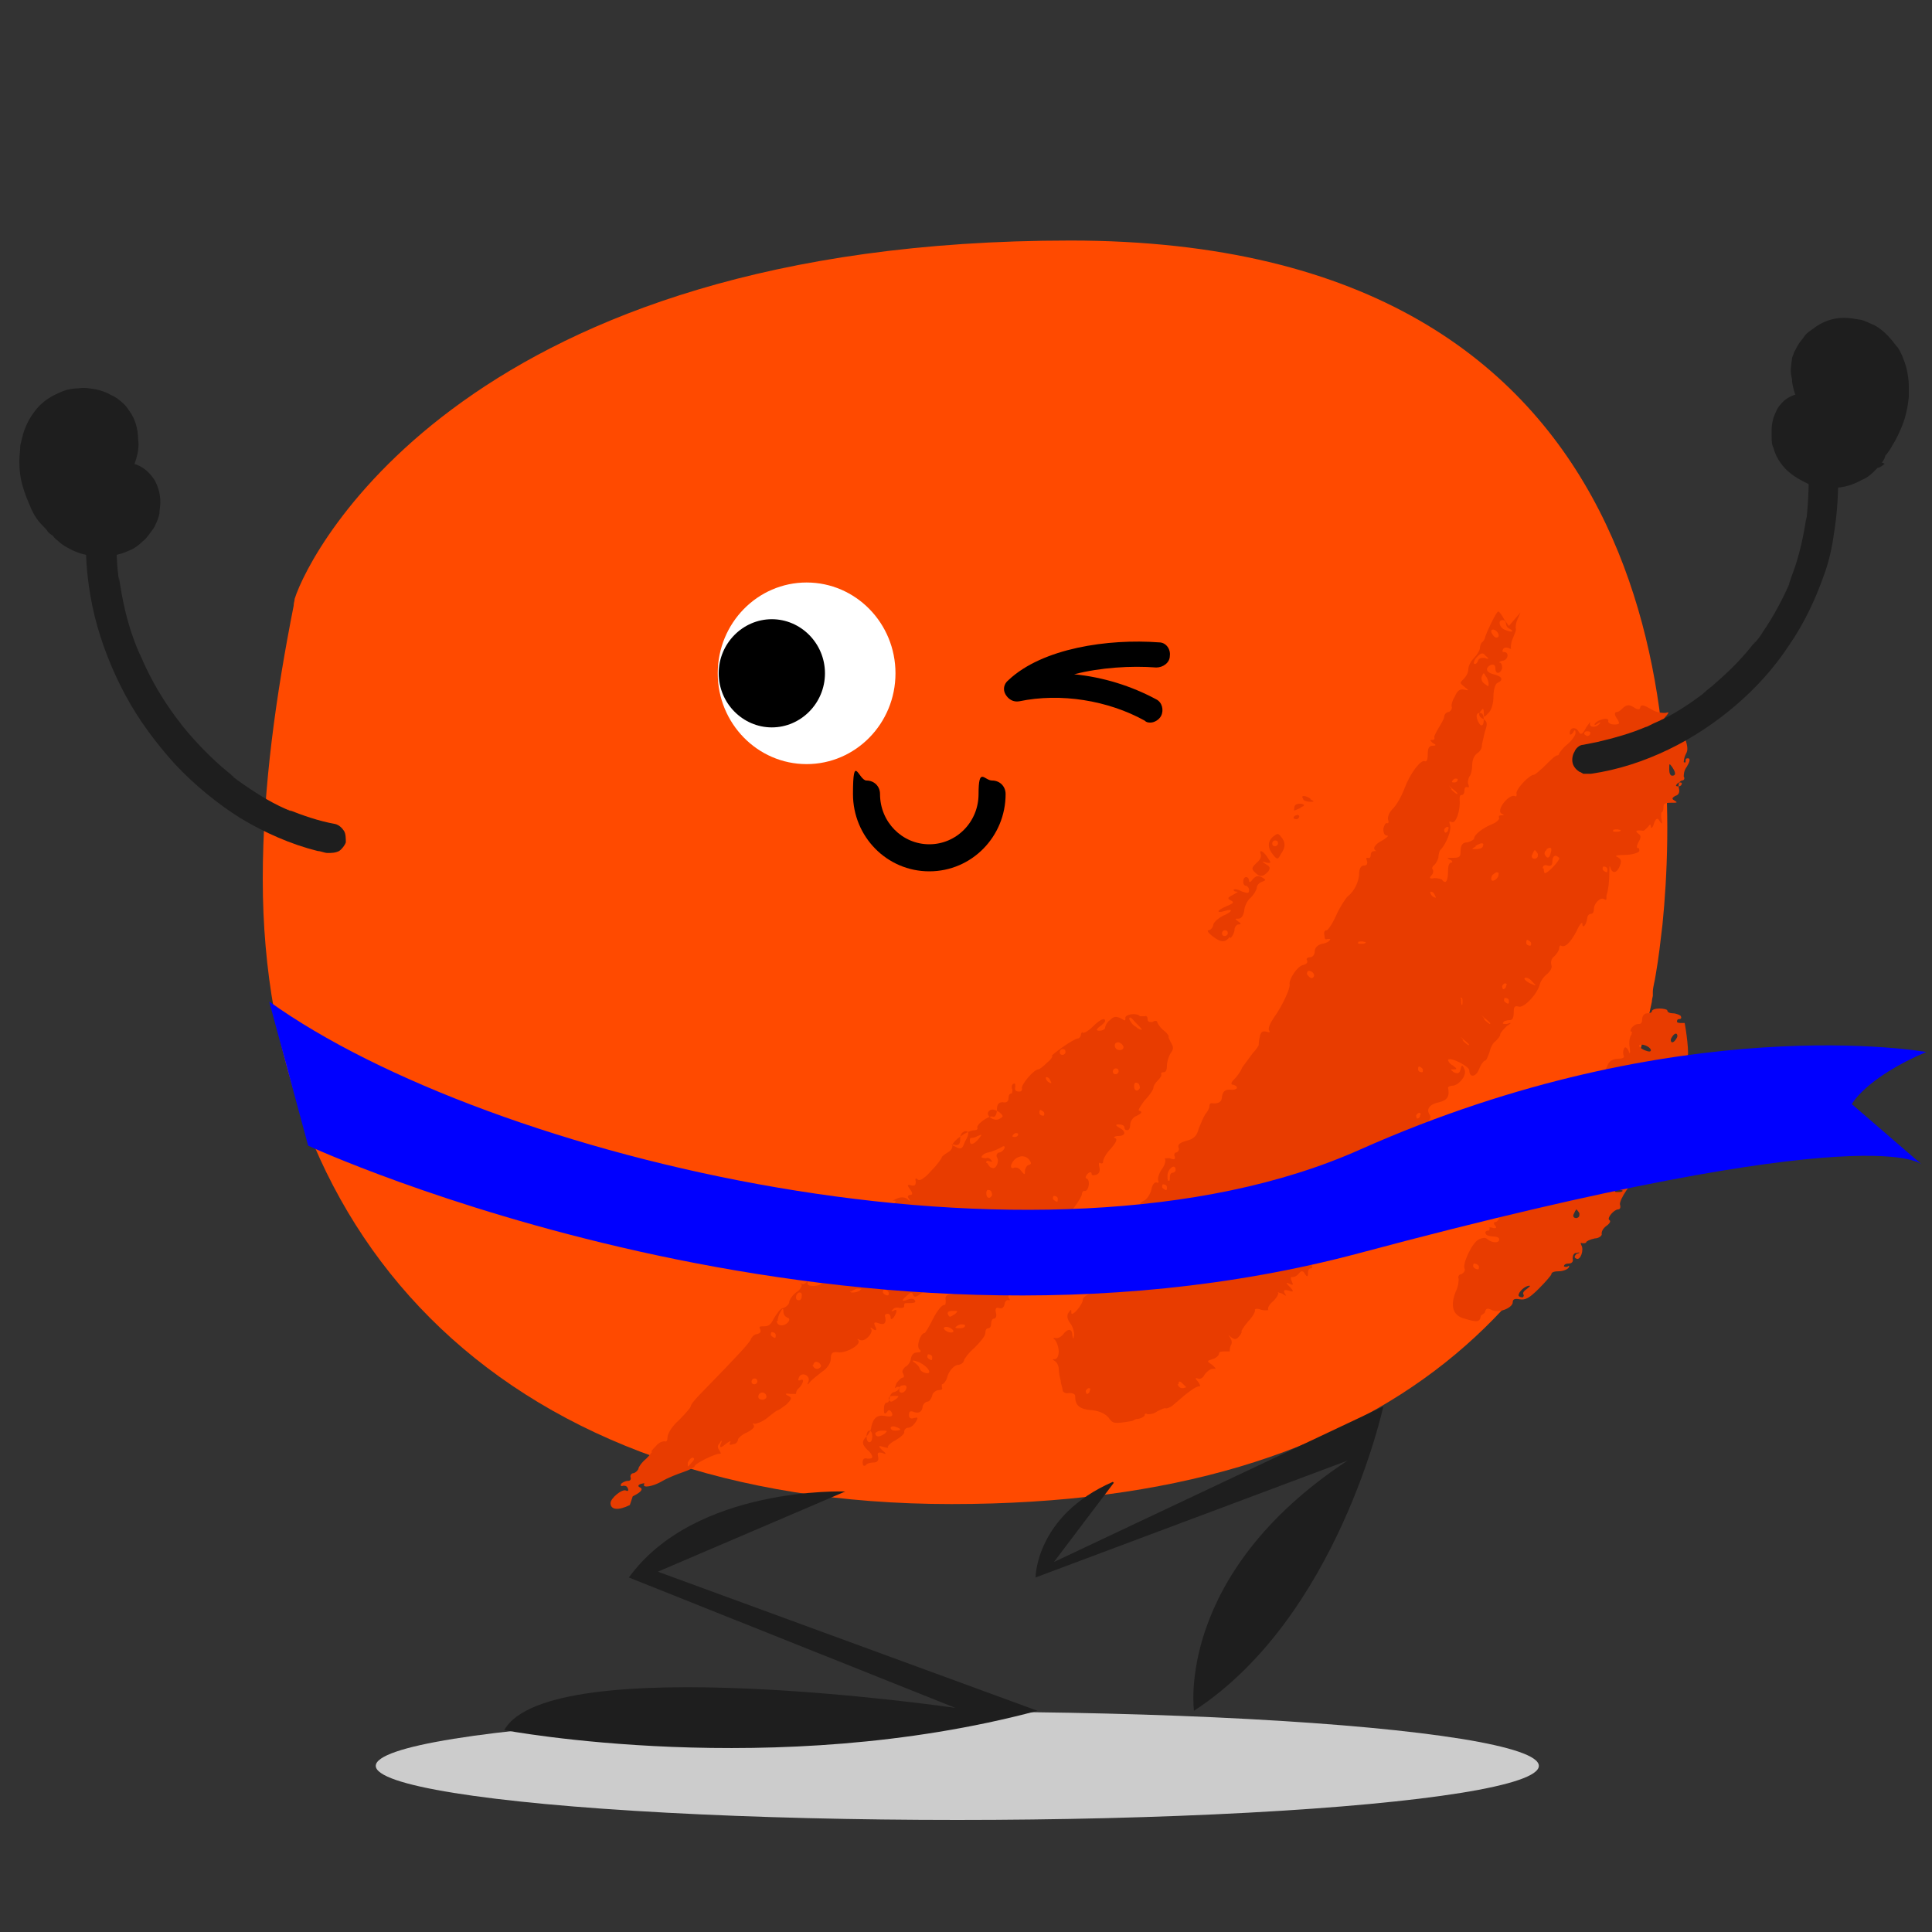 <?xml version="1.0" encoding="UTF-8"?>
<svg xmlns="http://www.w3.org/2000/svg" version="1.1" viewBox="0 0 200 200">
  <rect x="0" y="0" width="200" height="200" fill="#333333" stroke="none"/>
  <defs>
    <style>
      .cls-1 {
        fill: #fff;
      }

      .cls-2 {
        fill: #1e1e1e;
      }

      .cls-3 {
        fill: blue;
      }

      .cls-4 {
        fill: #ff4a00;
      }

      .cls-5 {
        fill: #e83c00;
      }

      .cls-6 {
        fill: #ccc;
      }
    </style>
  </defs>
  <!-- Generator: Adobe Illustrator 28.7.1, SVG Export Plug-In . SVG Version: 1.2.0 Build 142)  -->
  <g>
    <g id="Capa_1">
      <g>
        <g>
          <ellipse class="cls-6" cx="99.1" cy="182.8" rx="60.2" ry="5.6"/>
          <path class="cls-4" d="M171.1,103.1c0-.1,0-.3,0-.4,0-.5.2-1.1.3-1.8.3-1.7.5-3.5.7-5.2,2-20,.9-70.8-61.3-70.8S32.1,56.9,30.5,62c0,.2-.1.4-.1.7-1.8,9.1-3.2,18.8-3.2,28.3,0,37.8,25.4,64.7,71.3,64.7s66.2-21.7,72.5-52h0s0-.2.1-.6Z"/>
          <g>
            <path class="cls-5" d="M117.6,146.9c.5,0,.9-.3.9-.4,0-.2.1-.2.3-.1.2,0,.6,0,1-.3.4-.2.8-.4.9-.3.1,0,.5-.1.8-.4,1.6-1.4,2.3-1.9,2.7-1.9.1,0,0-.2-.2-.5-.3-.3-.3-.4,0-.3.2.1.5,0,.7-.4.2-.3.6-.6.8-.6.5,0,.4,0,0-.4-.6-.4-.6-.4,0-.6.4-.1.7-.4.7-.6,0-.2.3-.2.6-.2.4,0,.6,0,.5,0,0-.1,0-.4.1-.6.2-.3.1-.6-.1-.9q-.3-.4.1,0c.4.3.6.3.9-.1.2-.2.3-.5.2-.5,0,0,.2-.4.7-1,.5-.5.8-1.1.7-1.2,0-.1.2-.2.7,0,.5.1.8,0,.7,0-.1-.1,0-.5.5-.9.4-.4.6-.8.5-.9-.1-.1,0,0,.4.1.5.3.5.3.3,0-.2-.4,0-.4.4-.3.5.2.6.1.1-.4-.4-.4-.4-.5,0-.3.4.2.4.1.2-.3-.1-.3-.1-.4,0-.4.2,0,.4,0,.7-.3.3-.4.5-.4.7,0,.2.3.3.3.3-.1,0-.3.1-.5.3-.5.2,0,.2-.2,0-.5-.2-.4-.1-.4.2-.2.3.2.4,0,.2-.4-.1-.4,0-.6.1-.5.2.1.3,0,.1-.3-.1-.3,0-.5,0-.5.2,0,.3-.1.3-.3,0-.1.3-.6.6-1,1.4-1.5,1.5-1.8,1.5-2.2,0-.2.2-.4.4-.4.2,0,.7,0,1,0q.6,0,0-.5c-.3-.2-.5-.4-.2-.3.3,0,.5-.2.6-.7l.2-.8.3.7c.2.6.4.6.6.3.2-.2.2-.5,0-.5-.1,0,.3-.6.9-1.2.9-.8,1.1-1.3,1-1.8-.1-.5,0-.6.3-.5.8.3,1.1-.1.7-.8-.2-.4-.3-.6-.1-.4.3.2.8-.3,1.3-1.3q.4-.7.3,0c0,.5,0,.7.4.6.3,0,.5-.2.5-.5,0-.2.2-.6.6-.9.5-.4.7-.7.5-1-.4-.6,0-1.1,1-1.3.8-.2,1.1-.6.9-1.5,0-.1.2-.2.4-.2.7,0,1.6-1.1,1.3-1.7-.2-.5-.3-.5-.4,0-.1.4-.3.5-.7.3-.4-.3-.4-.3,0-.3.4,0,.3-.1-.1-.4-.4-.2-.5-.5-.5-.6.3-.3,2.2.7,2.2,1.1,0,.8.7.7,1-.1.2-.5.5-.9.6-.9.2,0,.3-.4.5-.9.1-.5.4-1,.6-1.1.2-.2.5-.5.5-.7,0-.2.4-.6.7-.9.5-.3.5-.4,0-.2-.3,0-.5,0-.4-.1,0-.2.4-.3.7-.3.3,0,.4-.3.4-.8,0-.6.1-.7.5-.6.5.2,1.9-1.2,2.2-2.3.1-.4.5-.9.8-1.1.3-.3.5-.6.4-.9-.1-.3,0-.7.3-.9.2-.2.5-.6.5-.8,0-.2.1-.4.2-.3.4.2.9-.2,1.6-1.5.3-.7.6-1,.6-.8,0,.6.4.2.5-.5,0-.3.2-.5.4-.5.2,0,.3-.2.3-.5,0-.6.7-1.3,1.1-1,.1.1.2,0,.2,0,0-.1,0-.4,0-.4.2-.6.3-1.5.3-2.4,0-.6,0-.8.1-.5.2.7.7.6,1-.2.2-.5.1-.7-.3-.9-.3-.1,0-.2.8-.2.7,0,1.4-.2,1.5-.4,0-.2,0-.3-.1-.3-.2,0-.2-.2,0-.6.3-.5.3-.7,0-.9-.4-.3-.2-.4.5-.3.1,0,.3-.2.5-.4.2-.3.3-.3.3,0,0,.2.2.1.3-.3.2-.6.4-.7.6-.3.3.4.3.3.2-.2-.1-.4,0-.7,0-.7.1,0,.2-.2.2-.5,0-.4.1-.5.8-.5.6,0,.7,0,.4-.2-.4-.2-.3-.3,0-.5.4-.1.5-.4.4-.8-.1-.4,0-.7.3-.8.3,0,.3-.3.2-.4,0-.2,0-.6.3-1,.3-.5.4-.8.2-.9-.2,0-.3,0-.3.2,0,.2,0,.3-.2.2,0,0,0-.4.2-.8.3-.5.2-.9-.2-2.1-.5-1.3-.7-1.5-1.4-1.5-.7,0-.8,0-.4-.4.3-.4.3-.4-.1-.3-.3,0-.9,0-1.5-.4-.7-.4-1-.5-1.1-.2,0,.3-.3.3-.7,0-.5-.3-.7-.2-1,0-.2.2-.5.5-.7.5-.3,0-.3.3,0,.7.3.5.3.6-.3.6-.4,0-.7-.2-.6-.4,0-.4-1.1-.1-1.4.3-.1.2,0,.2.3,0,.3-.2.3-.1.2,0-.4.5-1.1.4-1,0,0-.3,0-.1-.4.4-.4.8-.6.8-.8.4-.3-.5-.9-.4-.9.2,0,.2.1.2.3,0,.2-.4.3-.4.3,0,0,.2-.4.8-.9,1.2-.5.4-.8.9-.8.9,0,0,0,.2-.2.2-.2,0-.7.5-1.2,1-.5.5-1.1,1-1.2,1-.5,0-2,1.6-1.8,2,0,.2,0,.3-.2.2-.6-.2-1.9,1.4-1.4,1.8.4.2.3.2,0,.2-.2,0-.3.1-.2.3,0,.1-.2.4-.7.6-1,.4-1.9,1.1-1.9,1.5,0,.1-.3.3-.7.4-.5,0-.7.3-.7.9,0,.6-.1.7-.8.7-.6,0-.7,0-.3.2.3.1.3.3.1.3-.2,0-.3.4-.3.9,0,.9-.2,1.4-.6.9,0-.1-.5-.2-.8-.2-.5.1-.6,0-.3-.3.2-.2.2-.5.1-.6-.1-.1,0-.3.1-.4.2-.1.4-.5.5-.8,0-.3.1-.7.2-.8.6-.6,1.2-2.1,1-2.6-.1-.4-.1-.4.2-.3.4.2.9-1.2.8-2.3,0-.3,0-.5.2-.5.2,0,.3-.2.3-.5,0-.2.1-.4.3-.3.2,0,.2,0,.1-.3-.1-.2,0-.6.1-.8.2-.2.3-.8.3-1.2,0-.5.2-1,.5-1.2.3-.2.5-.5.5-.8,0-.2.2-.9.3-1.4.3-.9.3-1.1-.2-1.4-.4-.2-.5-.5-.2-.8.2-.3.3-.3.3.2,0,.5,0,.5.5,0,.3-.3.5-1,.5-1.7,0-.7.2-1.3.4-1.4.7-.3.5-.7-.4-.9-.8-.2-.9-.7-.2-1,.2,0,.4,0,.4.4,0,.6.5.6.7,0,0-.2,0-.5-.2-.6-.2,0-.1-.1.2-.2.6,0,.8-.9.2-.9-.2,0-.2-.1-.1-.3.1-.2.4-.2.6-.1.2.1.3.1.2,0,0-.1,0-.6.2-1,.2-.5.4-.9.3-1.1,0-.1,0-.5.2-.9l.3-.7-.6.7-.6.7-.5-.7c-.2-.4-.5-.8-.6-.8-.2,0-1.3,2.3-1.4,2.8,0,0-.1.3-.3.4-.1.1-.2.4-.2.6,0,.2-.3.7-.6,1-.3.3-.6.8-.6,1.2,0,.3-.2.7-.5,1-.4.4-.4.4.1.8.5.4.5.4,0,.3-.4-.1-.7,0-1,.7-.3.5-.4,1-.3,1.1,0,.1,0,.3-.3.5-.3,0-.5.3-.5.5,0,.2-.3.7-.6,1.2-.3.5-.5.9-.4,1,0,0,0,.2-.2.2-.3,0-.3,0,0,.3.4.2.4.3,0,.3-.4,0-.5.3-.5.9,0,.5-.1.8-.3.7-.4-.2-1.5,1.2-2.1,2.8-.3.8-.8,1.7-1.2,2.1-.4.4-.6.9-.5,1.2.1.2,0,.4-.1.3-.2,0-.3.2-.4.6,0,.4.1.7.4.7.2,0,0,.2-.5.5-.8.4-1.1.9-.6,1.1.2,0,0,0-.2,0-.2,0-.4.1-.4.4,0,.2-.1.4-.3.3-.2,0-.2,0-.1.3.1.3,0,.5-.3.5s-.5.3-.5.8c0,.8-.5,1.9-1.2,2.4-.2.2-.8,1.1-1.2,2-.4.9-.9,1.6-1,1.5-.1,0-.3.1-.2.5,0,.4.1.5.3.4.2,0,.3,0,.3,0,0,.2-.3.4-.8.5-.5.1-.8.4-.8.8,0,.3-.2.6-.5.6-.3,0-.4.2-.3.3.1.2,0,.4-.4.5-.6.1-1.5,1.5-1.4,2,.1.4-.8,2.3-1.6,3.4-.4.6-.7,1.2-.5,1.4.1.2,0,.2-.3.1-.4-.1-.6,0-.7.6-.1.4-.1.7-.1.8,0,0-.2.4-.6.8-.3.4-.8,1.1-1.1,1.5-.2.5-.6,1-.9,1.3-.3.3-.3.5,0,.5.6.2.4.6-.4.5-.5,0-.7.2-.8.7,0,.6-.4.8-1.1.7-.1,0-.2.1-.2.3,0,.2-.2.6-.4.8-.2.3-.5,1-.7,1.5-.2.8-.5,1.1-1.3,1.3-.7.2-.9.4-.8.7.1.2,0,.4-.2.5-.2,0-.3.2-.2.4.1.3,0,.4-.5.2-.4,0-.6,0-.5.1.1.1,0,.6-.3,1-.3.4-.5,1-.4,1.2.1.2,0,.3-.2.2-.2,0-.4.2-.5.7-.1.5-.5,1.1-.8,1.2-.4.2-.5.5-.4.8.1.3.1.4,0,.3-.3-.2-1.1.4-.9.8,0,.1,0,.2-.2.2-.2,0-.1.2.2.5q.6.4-.2.3c-.9,0-1.5.5-.8.8.2,0,.2.1-.2.2-.5,0-1.1,1.4-1.2,2.8,0,.6-.1.7-.5.5-.2-.2-.4-.2-.3,0,.2.5-.4,1.6-.7,1.4-.2-.1-.3,0,0,.2.2.3.3.3.6,0,.2-.2.5-.3.6-.3.3,0,.1.7-.3.8-.9,0-2,.6-2,.9,0,.6-1.2,1.9-1.2,1.4,0-.4,0-.4-.3,0-.2.3-.1.7.2,1.1.3.4.4.9.4,1.2-.1.5-.1.5-.2,0,0-.7-.5-.7-1,0-.2.2-.5.4-.8.3-.2,0-.2,0,0,.2.2.2.4.8.4,1.2,0,.5-.2.8-.4.8-.3,0-.3,0,0,.2.2.1.4.5.4.8,0,.3.1.9.2,1.2,0,.3.2.8.2,1,0,.2.3.4.7.3.3,0,.6.1.6.3,0,1,.4,1.4,1.9,1.5.7.1,1.3.4,1.6.8.4.6.6.6,2.4.3h0ZM112.4,144c0-.1.2-.3.3-.3.2,0,.2.1.1.3,0,.2-.2.3-.3.3,0,0-.1-.1-.1-.3h0ZM122,143.3c0-.3.1-.4.4-.1.2.2.4.4.4.4s-.2.1-.4.1c-.3,0-.4-.2-.5-.4h0ZM123.9,131.1c.2-.2.5-.4.5-.3.2.2-.3.8-.6.8-.2,0-.1-.2,0-.4h0ZM133.9,127.3c0-.1.1-.2.3-.2.2,0,.4.1.5.2,0,.1,0,.3-.3.3-.3,0-.5-.1-.5-.3h0ZM120.3,122.9c0-.1,0-.3.1-.3.2,0,.4.1.4.3,0,.2,0,.3-.1.3,0,0-.3-.1-.4-.3h0ZM120.9,121.4c.2-.6.8-.9.8-.3,0,.2-.2.3-.3.3-.2,0-.3.2-.3.5,0,.3,0,.4-.2.3,0,0-.1-.4,0-.8h0ZM142.9,120.2c.4-.4.8-.1.5.3,0,.2-.3.2-.5.2-.2-.1-.2-.3,0-.5h0ZM146.6,115.5c0-.1.2-.3.3-.3.2,0,.2.1.1.3,0,.2-.2.3-.3.3,0,0-.1-.1-.1-.3h0ZM146.8,110.7c0-.1,0-.3.1-.3,0,0,.3.1.4.3,0,.2,0,.3-.1.3-.2,0-.4-.1-.4-.3h0ZM151.5,107.7c-.4-.5-.4-.5,0-.1.5.4.7.6.5.6,0,0-.3-.2-.6-.5h0ZM153.7,105.5c-.4-.5-.4-.5,0-.1.5.4.7.6.5.6,0,0-.3-.2-.6-.5h0ZM155.7,103.6c0-.1,0-.3.1-.3.2,0,.4.1.4.3,0,.2,0,.3-.1.3,0,0-.3-.1-.4-.3h0ZM151.2,103.4c0-.2.2-.2.2.2,0,.3,0,.5-.1.4,0,0-.1-.4,0-.6h0ZM155.5,102.1c0-.1.2-.3.3-.3.2,0,.2.1.1.3,0,.2-.2.3-.3.3,0,0-.1-.1-.1-.3h0ZM157.9,101.2c0,0,.4,0,.7.4.5.5.5.5-.2.2-.4-.2-.6-.4-.6-.5h0ZM135.3,100.6c.3-.3.9.2.7.5-.1.2-.3.2-.5,0-.2-.2-.3-.4-.1-.5h0ZM158,97.6c0-.1,0-.3.1-.3,0,0,.3.1.4.3,0,.2,0,.3-.1.3-.2,0-.4-.1-.4-.3h0ZM140.6,97.5c0,0,.4-.1.6,0,.3,0,.2.2-.2.2-.3,0-.5,0-.4-.1h0ZM148.1,92.3c0,0,.3,0,.4.3.2.4.2.4-.2.2-.2-.2-.3-.4-.2-.5h0ZM154.4,90.8c0-.2.3-.4.5-.5.2,0,.3,0,.2.4-.2.5-.9.7-.7.1h0ZM165.9,90c0-.1,0-.3.1-.3.2,0,.4.1.4.3,0,.2,0,.3-.1.3,0,0-.3-.1-.4-.3h0ZM159.7,89.9c0-.3.2-.4.5-.3.3.1.5,0,.5-.4,0-.6.3-.8.7-.4.2.1-1.1,1.6-1.5,1.6,0,0-.1-.2-.1-.5h0ZM160.1,87.9c.5-.3.6-.1.4.5-.1.4-.3.5-.5.2-.2-.2-.1-.5.1-.6h0ZM158.6,88.5c.1-.2.2-.5.3-.5,0,0,.2.2.3.4,0,.3,0,.4-.3.5-.3,0-.4-.2-.3-.4h0ZM152.7,87.6c.6-.4,1-.4.8,0,0,.2-.4.3-.7.3-.5,0-.5,0,0-.3h0ZM167,85.9c0,0,.4-.1.6,0,.3,0,.2.2-.2.2-.3,0-.5,0-.4-.1h0ZM149.5,85.9c0-.1.2-.3.3-.3.2,0,.2.1.1.3,0,.2-.2.3-.3.3,0,0-.1-.1-.1-.3h0ZM150.3,81.7c-.4-.5-.4-.5,0-.1.5.4.7.6.5.6,0,0-.3-.2-.6-.5h0ZM173.5,81.3c0,0,.1-.2.3-.3.2,0,.3,0,.3.1,0,.2-.2.3-.3.3-.2,0-.3,0-.3-.1h0ZM150.3,80.9c0,0,.1-.2.3-.3.2,0,.3,0,.3.1,0,.2-.2.3-.3.3-.2,0-.3,0-.3-.1h0ZM172.8,79.6c0-.6,0-.6.3-.2.4.6.4.9,0,.9-.2,0-.3-.3-.3-.6h0ZM168.6,76.6c0-.2.2-.5.5-.6.4-.1.4,0,0,.4-.4.7-.5.8-.5.2h0ZM170.5,76.2c0-.3,1.8-.2,2.1,0,0,0-.3.2-.9.2-.6,0-1.1,0-1.1-.2h0ZM164,76c0-.1,0-.3.3-.3.3,0,.4.1.3.3,0,.1-.2.2-.3.2,0,0-.2-.1-.3-.2h0ZM152.9,74.4c-.1-.4,0-.6.3-.6.3,0,.4.3.4.7,0,.8-.4.8-.7-.1h0ZM153.4,70c.2-.4.2-.4.4,0,.2.2.3.6.3.8,0,.3,0,.3-.4,0-.3-.2-.4-.5-.3-.8h0ZM152.9,68c.4-.4.6-.5.9-.1.4.3.3.4-.1.2-.3,0-.6,0-.7.3-.1.3-.3.4-.4.3-.1,0,0-.4.3-.7h0ZM154.4,65.5c-.2-.5.5-.4.7.1.1.3,0,.4-.2.4-.2,0-.4-.3-.5-.5h0ZM155.8,65.2c-.6-.2-.8-1.1-.2-1,.2,0,.3.2.3.4,0,.1.1.4.4.5.5.3.2.4-.5.1h0Z"/>
            <path class="cls-5" d="M65.5,154.9c.8-.4,1.1-.7.8-.9-.3-.1-.3-.3.1-.4.3-.1.4,0,.3,0-.3.5.9.3,1.9-.3.5-.3,1.5-.7,2.1-.9.6-.2,1.2-.5,1.2-.6,0-.3,2.3-1.4,2.6-1.3.2,0,.1-.1,0-.3-.2-.3-.3-.5,0-.8.2-.4.3-.3.1.1q-.2.6.5,0c.4-.3.6-.4.5-.2-.2.3,0,.3.3.2.3,0,.5-.3.5-.5,0-.1.4-.5.9-.7.6-.3.9-.6.7-.8-.1-.2-.1-.2.1-.1.2,0,.8-.2,1.3-.6.5-.4,1-.8,1.1-.8.1,0,.5-.3.9-.6.6-.6.6-.7.2-.9-.4-.2-.3-.3.2-.2.4,0,.7,0,.6,0,0,0,0-.4.3-.6.5-.5.6-1.1.1-.8-.2,0-.2,0-.1-.3.2-.6,1.2-.3,1,.4-.2.4-.1.4.2,0,.2-.2.8-.7,1.2-1,.5-.3.9-.9.9-1.3,0-.7.2-.8.9-.7.9,0,2.4-.9,1.9-1.3-.1-.1,0-.1.2,0,.5.3,1.4-.7,1.2-1.1-.2-.2,0-.2.2,0,.3.2.4.1.2-.3-.2-.4-.1-.5.4-.3.6.2.8-.1.6-.8,0-.1.1-.2.3-.2.2,0,.3.2.3.4,0,.2.1.2.3,0,.4-.6.4-1,0-.7-.2.1-.3,0-.1-.1.1-.2.4-.3.7-.2.3,0,.5,0,.5-.2,0-.2,0-.3.2-.3.7,0,1.1,0,.9-.3-.1-.2-.5-.2-.9,0q-.7.2,0-.4c.4-.4.6-.5.7-.2.1.3.3.3.7,0,.3-.2.6-.4.5-.5-.2-.3.9-1.3,1.2-1,0,0,.2,0,.2-.3,0-.3.2-.5.7-.4.5,0,.6,0,.5-.3-.2-.4,0-.4.5-.3.5.2.6.1.3-.2-.5-.5-.2-1.2.5-1.2.5,0,1,.5,1,1.3,0,.2-.1.2-.3,0-.3-.4-.3-.4-.3,0,0,.3-.2.6-.5.7-.3,0-.5.5-.5.8,0,.3-.1.6-.3.6-.2,0-.3.1-.3.3,0,.1.2.2.5,0,.3-.1.4,0,.3.1-.1.2-.5.4-.8.4-.4,0-.6.2-.5.6,0,.4,0,.5-.2.5-.2,0-.7.6-1.1,1.4-.4.8-.8,1.5-.9,1.5-.4,0-.9,1.4-.5,1.7.2.2.1.3-.2.3-.4,0-.6.2-.7.6,0,.3-.3.8-.6.9-.2.2-.4.5-.2.7.1.2.1.4,0,.4-.2,0-.5.3-.7.6-.2.5-.2.6,0,.4.2-.1.3,0,.3,0,0,.2-.2.4-.5.5-.3,0-.5.4-.5.6,0,.2-.1.5-.3.5-.2,0-.3.3-.3.7,0,.5.1.5.3.3.2-.3.3-.3.5,0,.2.4,0,.5-.6.4-.9-.2-1.3.2-1.5,1.1,0,.3-.3.8-.5,1-.5.5-.5.8.1,1.4.3.2.5.6.5.7,0,.2-.2.2-.5.2-.3-.1-.5,0-.5.4,0,.3.1.4.3.3.1-.2.5-.3.8-.3.4,0,.6-.2.5-.6-.1-.4,0-.5.4-.4.5.2.5.1,0-.3-.4-.4-.4-.5.2-.3.4.1.5.1.4,0,0-.1.2-.4.8-.7.5-.3,1-.7.9-.9,0-.2.2-.4.4-.4.3,0,.6-.3.8-.6.3-.5.2-.5-.2-.4-.3.1-.5,0-.5-.3,0-.4.1-.5.6-.3.4.1.7,0,.8-.5,0-.3.3-.6.5-.6.2,0,.4-.3.5-.6,0-.3.4-.6.7-.6.3,0,.4-.1.3-.3,0-.1,0-.3,0-.3.2,0,.5-.4.6-.9.2-.5.6-1,1-1.1.4,0,.7-.3.7-.5,0-.1.5-.8,1.1-1.3.6-.6,1.1-1.2,1.1-1.5,0-.3.1-.5.3-.5.2,0,.3-.2.3-.5,0-.2.1-.5.3-.5.2,0,.3-.3.2-.6-.1-.4,0-.6.3-.5.3.1.5,0,.6-.4,0-.3.3-.5.4-.4.2,0,.2,0,0-.3-.1-.2.3-.9.9-1.5.6-.6,1.2-1.4,1.3-1.8.1-.5.4-.8.6-.8.3,0,.4-.1.4-.3,0-.1-.2-.3-.4-.3-.2,0,0-.3.5-.7.5-.4.8-.9.8-1.1,0-.2,0-.4.2-.3.2.2,1.4-.9,1.4-1.3,0-.1.1-.3.2-.3.3,0,1.7-1.9,1.7-2.3,0-.2.2-.4.3-.3.4,0,.6-1.1.2-1.3-.2,0-.1-.3.1-.5.2-.2.4-.2.4,0,0,.2.2.2.5.1.3-.1.4-.4.3-.8-.1-.4,0-.5.1-.4.2.1.3,0,.3-.2,0-.2.3-.8.8-1.3.6-.7.7-1,.4-1.1-.2,0,0-.2.3-.2.9,0,.9-.5.1-.9q-.5-.3,0-.3c.3,0,.6.1.6.3,0,.2.1.3.3.3.2,0,.3-.3.3-.6,0-.3.3-.8.7-.9.4-.2.6-.4.3-.5-.3,0,0-.4.5-1.1.5-.5.9-1.1.9-1.3,0-.2.2-.5.5-.8.2-.2.4-.5.3-.6,0-.1,0-.2.2-.2.3,0,.4-.2.4-.7,0-.4.2-1,.4-1.3.3-.4.3-.6,0-1.1-.2-.4-.3-.6-.2-.6,0,0-.1-.3-.5-.6-.4-.3-.7-.8-.7-.9,0-.1-.2-.2-.5,0-.3,0-.5,0-.5-.3,0-.2-.1-.4-.3-.3-.2,0-.4,0-.5,0-.3-.4-1.6-.2-1.5.2,0,.3,0,.3-.5,0-.5-.2-.7-.2-1.1.2-.3.2-.5.6-.5.8,0,.1-.2.3-.6.3q-.5,0,0-.4c.3-.2.6-.5.6-.6,0-.4-.5-.2-1.3.6-.4.4-.9.7-1,.6,0-.1-.2,0-.2.2,0,.2-.2.4-.3.4-.2,0-.9.4-1.6.9-.7.5-1.2.9-1.1.9.1,0,0,.3-.5.7-.4.4-.8.7-.9.7-.5,0-1.9,1.7-1.7,2,0,.1,0,.3-.3.3-.3,0-.5-.1-.4-.5,0-.3,0-.4-.2-.3-.2.1-.2.4-.1.6,0,.2,0,.4-.1.4-.2,0-.3.2-.3.5,0,.3-.2.5-.6.4-.4,0-.6.2-.6.8,0,.4-.2.8-.4.7-.4-.2-1.9.9-1.6,1.2,0,0,0,.2-.3.2-.8,0-2.4,1.2-2.3,1.6,0,.2-.1.5-.5.7-.3.2-.6.4-.6.5,0,.1-.5.8-1.1,1.4-.7.8-1.2,1.1-1.4.9-.2-.2-.3-.1-.2.2,0,.4-.1.5-.5.4-.4-.1-.4,0-.1.4.3.4.3.6,0,.6-.2,0-.3.2-.1.4.2.3.1.3-.2,0-.3-.2-.7-.2-1.1,0-.4.2-.5.2-.2.2.3,0,0,.3-.6.6-.6.3-1.2.5-1.4.5-.2-.1-.3,0-.1,0,.1.1,0,.5-.3.8q-.5.5,0,.4c.4-.2.5-.1.3.2-.2.2-.3.5-.3.6,0,.4-.5.6-.5.1,0-.3-.9.3-2.5,1.9-1.4,1.4-2.6,2.5-2.8,2.5-.2,0-.5.3-.7.6-.2.3-.5.5-.7.4-.2-.1-.2,0,0,.1,0,.1-.1.5-.6.8-.4.3-.7.8-.7,1,0,.2-.3.5-.6.6-.3,0-.7.6-1,1.1-.3.6-.5.8-1,.8-.4,0-.6,0-.4.3.1.3,0,.4-.3.5-.3,0-.6.3-.7.6-.3.5-1.2,1.5-5.1,5.5-.6.6-1.1,1.2-1.1,1.4,0,.1-.6.8-1.2,1.4-.7.6-1.2,1.4-1.2,1.8,0,.3-.1.5-.3.4-.2,0-.6.1-.9.5-.3.3-.6.6-.4.6,0,0-.2.3-.6.7-.5.4-.8.9-.8,1,0,.1-.2.4-.5.5-.3,0-.4.3-.3.5,0,.1,0,.3-.3.3-.3,0-.6.2-.7.3-.1.2,0,.3.2.2.2,0,.4,0,.5.3.1.2,0,.3-.2.2-.4-.2-1.6.8-1.6,1.3,0,.7.8.8,2,.2h0ZM71.2,151.4c.1-.2.3-.5.5-.5.2,0,.2.2,0,.4-.2.2-.4.5-.5.5,0,0,0-.2,0-.4h0ZM89.7,148.7c0-.3.1-.6.3-.6.2,0,.3.3.3.6,0,.3-.1.6-.3.6-.2,0-.3-.3-.3-.6h0ZM90.6,148.4c0-.1.3-.3.7-.3.6,0,.6,0,.3.3-.6.4-.9.4-1,0h0ZM92.2,147.8c0-.1.2-.2.5-.1.3.1.5.2.5.3,0,0-.2.1-.5.1-.3,0-.5-.1-.5-.3h0ZM92,144.8c0-.2.1-.3.5-.3.6,0,.6,0,.3.3-.6.4-.6.4-.8,0h0ZM78.5,144.6c0-.5.6-.6.8-.2.1.3,0,.4-.3.5-.3,0-.5-.1-.5-.3h0ZM93.1,143.7c0-.2.2-.3.5-.3.2,0,.3.1.2.4-.2.5-.8.5-.7,0h0ZM77.8,143c0-.1.1-.3.3-.3.2,0,.3.1.3.3,0,.2-.2.3-.3.3-.2,0-.3-.1-.3-.3h0ZM95.2,141.7c0-.2-.3-.5-.6-.7-.3-.2,0-.2.5,0,1.1.5,1.5,1.4.6,1.1-.3-.1-.5-.3-.5-.5h0ZM84.2,141.3c0-.2.2-.4.4-.3.2,0,.4.3.4.4,0,.1-.2.3-.4.3-.3,0-.4-.2-.5-.4h0ZM96,140.5c0-.1,0-.3.1-.3.2,0,.4.1.4.3,0,.2,0,.3-.1.3,0,0-.3-.1-.4-.3h0ZM97.7,137.5c0-.1.2-.2.5-.1.3.1.5.3.5.4,0,.1-.2.2-.5.1-.3-.1-.5-.3-.5-.4h0ZM79.8,138.2c0-.1,0-.3.1-.3.2,0,.4.1.4.3,0,.2,0,.3-.1.3,0,0-.3-.1-.4-.3h0ZM98.9,137.4c0,0,.2-.2.5-.3.3,0,.5,0,.5.1,0,.2-.2.3-.5.3-.3,0-.5,0-.5-.1h0ZM80.5,136.8c0-.3.1-.7.3-1,.2-.4.3-.4.3,0,0,.3.2.5.4.6.5.1,0,.8-.6.8-.3,0-.5-.2-.5-.5h0ZM98.1,136c0-.2.1-.3.5-.3.6,0,.6,0,.3.3-.6.4-.6.4-.8,0h0ZM82.4,134.3c0-.2.1-.4.3-.5.2,0,.3,0,.3.3,0,.3-.1.5-.3.5-.2,0-.3-.1-.3-.3h0ZM91.4,133.8c0-.1,0-.3.1-.3.2,0,.4.1.5.3,0,.2,0,.3-.1.3-.2,0-.4-.1-.5-.3h0ZM88.1,133.7c0,0,.3-.2.6-.3.3,0,.6,0,.4.1-.2.3-1.1.4-1.1.2h0ZM100.9,132.5c0-.1-.1-.4-.5-.6-.4-.2-.6-.4-.3-.5.2-.1.3,0,.4.1,0,.2.3.3.6.1.3,0,.6-.1.6,0,0,.4-.4,1.1-.7,1.1-.2,0-.2,0,0-.2h0ZM83.6,132.8c0-.1,0-.3.2-.3.2,0,.5,0,.8-.1.6-.1.8.2.4.5-.3.3-1.4.3-1.4,0h0ZM105.6,130.3c.2-.5.5-.7.5-.5,0,.4-.7,1.6-.8,1.5,0,0,0-.5.4-1h0ZM95.8,130.5c0,0,.3,0,.6.2.3.3.3.3-.2.2-.3,0-.5-.3-.4-.4h0ZM100.3,127.3c0-1,.8-1.3,1.2-.4.1.2.4.4.6.3.3,0,.3,0,.3.1,0,.2-.5.3-1,.3-.4,0-.8.2-.8.3,0,.2,0,.3-.2.3,0,0-.2-.4-.2-.9h0ZM93.9,125.4c0-.1,0-.3.1-.3,0,0,.3.1.4.3,0,.2,0,.3-.1.3-.2,0-.4-.1-.4-.3h0ZM109,124.1c0-.1,0-.3.1-.3.2,0,.4.1.4.3,0,.2,0,.3-.1.3,0,0-.3-.1-.4-.3h0ZM102.1,123.5c0-.2.1-.4.3-.3.2,0,.3.3.3.5,0,.1-.2.3-.3.3-.2,0-.3-.2-.3-.5h0ZM105,120.9c-.7.2-.2-.9.4-1.1.4-.2.8-.1,1.1.2.3.4.3.5,0,.6-.2,0-.4.4-.4.6,0,.4,0,.5-.4,0-.2-.3-.5-.4-.8-.3h0ZM102.1,120.4c0-.2,0-.3.3-.2.3.1.4.1.2-.1-.1-.2-.4-.3-.5-.2-.2,0-.3,0-.5-.1,0-.1.2-.4.7-.5.5-.1,1.1-.4,1.3-.5.3-.2.4-.2.4,0,0,.1-.2.4-.5.5-.3,0-.4.3-.3.5.3.4-.1,1.3-.5,1.1-.2,0-.4-.3-.5-.5h0ZM98.8,118.7c-.4-.3-.4-.3,0-.2.4.1.6,0,.6-.6,0-.5.2-.7.5-.8.3,0,.4.1.3.4,0,.2-.3.6-.4.9-.2.6-.4.6-1.1.2h0ZM100.4,118.1c0-.1,0-.3.1-.3,0,0,.4,0,.7-.2.5-.2.5-.2.1.3-.5.6-.9.7-.9.2h0ZM104.8,117.6c0,0,.1-.2.3-.3.2,0,.3,0,.3.1,0,.2-.2.3-.3.3-.2,0-.3,0-.3-.1h0ZM102.4,115c.2-.2.5-.2,1,.1.5.4.5.5.1.7-.6.4-1.6-.4-1.1-.8h0ZM107.6,115.2c0-.1,0-.3.1-.3,0,0,.3.1.4.3,0,.2,0,.3-.1.3-.2,0-.4-.1-.4-.3h0ZM117.4,112.4c0-.2.1-.4.3-.3.2,0,.3.3.3.5,0,.1-.2.3-.3.3-.2,0-.3-.2-.3-.5h0ZM108.3,111.5c0,0,.3,0,.4.3.2.4.2.4-.2.2-.2-.2-.3-.4-.2-.5h0ZM115.2,110.9c0-.1.1-.3.3-.3.2,0,.3.1.3.3,0,.2-.2.3-.3.3-.2,0-.3-.1-.3-.3h0ZM109.7,108.9c0-.1.1-.3.3-.3.2,0,.3.1.3.3,0,.2-.2.3-.3.3-.2,0-.3-.1-.3-.3h0ZM115.4,108.3c0-.3.1-.4.4-.4.6.2.7.8.1.8-.3,0-.5-.2-.5-.5h0ZM116.9,105.5c0-.3.2-.2.6.3.4.4.7.7.7.8,0,0-.3,0-.6-.3-.4-.2-.6-.6-.7-.8h0Z"/>
            <path class="cls-5" d="M153.7,135.9c.1-.5.3-.5.7-.3.7.4,2.2-.2,2.2-.8,0-.3.2-.4.7-.3.6.1,1-.1,2-1.1.7-.7,1.3-1.4,1.3-1.5,0-.2.3-.3.8-.3.4,0,.9-.2,1-.4.1-.2,0-.2-.1-.1-.2.1-.4,0-.4,0,0-.2.2-.3.5-.3.3,0,.5-.2.4-.5,0-.3.1-.6.4-.6.4-.1.4,0,0,.1-.2.2-.3.4,0,.5.4.2.8-.9.5-1.4-.1-.2-.1-.3.1-.2.2,0,.4,0,.4-.1,0-.1.4-.3.9-.4.4,0,.8-.3.7-.5,0-.2.1-.5.5-.8.3-.2.5-.5.3-.6-.3-.2.5-1.1.9-1.1.2,0,.3-.2.2-.5-.1-.5,1.2-2.4,1.9-2.9.2-.1.3-.4.2-.7-.1-.3,0-.4.2-.4.2,0,.5,0,.5-.3,0-.2,0-.4-.3-.4-.5,0-1-.8-.6-1,.2,0,.2-.4,0-.6-.2-.5.8-1.4,1.2-1.2.2,0,.3,0,.2-.2,0-.2.2,0,.5.3.4.6.6.6.4-.2,0-.1.1-.3.3-.4.2-.1.4-.5.4-.8,0-.4.2-.7.3-.7.2,0,.2,0,0-.2-.1,0,0-.4.2-.7.6-.7.9-1.5.5-1.7-.2,0-.2-.4-.1-.6.1-.2.3-.4.4-.3.4.2.6-.6.5-1.5,0-.4,0-.7.2-.6.3.1.1-2-.2-3.7,0,0-.1,0-.3,0-.2,0-.4,0-.5-.1,0-.1,0-.3.2-.3.2,0,.3-.1.2-.3,0-.1-.5-.3-.8-.3-.3,0-.6-.1-.6-.3,0-.1-.4-.2-.8-.2-.4,0-.8.1-.8.3,0,.1-.2.2-.5.2-.3,0-.5.3-.5.6,0,.3-.1.5-.3.5-.2,0-.4,0-.7.3-.2.2-.3.5-.1.5.1,0,0,.1,0,.3-.2.2-.3.8-.2,1.3.1.7,0,.8-.1.4-.2-.4-.4-.5-.5-.2-.1.2-.1.5,0,.7.1.2-.2.3-.6.3-.5,0-.9.2-1.1.7-.1.4-.6,1-1.1,1.4-.4.4-.8.9-.8,1.1,0,.1-.2.6-.5.9-.2.3-.4.4-.3.2.1-.3,0-.4-.2-.3-.3,0-.7.7-.9,1.4-.3.7-.8,1.6-1.2,2.1-.4.5-.6.9-.4,1,.2.1,0,.4-.6.6-.6.3-.8.6-.7.9.1.2,0,.4-.2.4-.2,0-.3.2-.3.5,0,.2-.2.4-.3.3-.2-.1-.5.2-.6.8-.2.6-.5.9-.8.8-.4-.1-.3,0,0,.6.6.9.3,1.7-.4.9-.4-.5-.4-.5-.4,0,0,.3-.1.5-.3.5-.2,0-.3.4-.3.8,0,.6,0,.7-.3.4-.3-.4-.4-.3-.5.2-.1.4-.3.7-.5.7-.2,0-.2.2,0,.4.2.2,0,.3-.3.2-.3-.1-.5,0-.3,0,0,.2,0,.3-.2.3-.2,0-.3.2-.2.3,0,.2.5.3.8.3.3,0,.6.1.6.3,0,.4-.7.4-1.2,0-.2-.2-.5-.2-.9,0-.7.3-1.7,2.5-1.5,3,.1.2,0,.4-.3.6-.3,0-.4.3-.3.5,0,.1,0,.7-.3,1.3-.6,1.5-.3,2.5.9,2.8,1.3.4,1.6.4,1.7-.3h0ZM157.2,134.1c0-.4.7-1,1.1-1,.2,0,0,.1-.2.3-.3.2-.5.4-.4.6.1.1,0,.3-.1.3-.2,0-.4-.1-.4-.2h0ZM152.5,131.1c0-.1,0-.3.1-.3.2,0,.4.1.5.3,0,.2,0,.3-.1.3-.2,0-.4-.1-.5-.3h0ZM162.9,125.7c.1-.2.2-.5.3-.5,0,0,.2.2.3.4,0,.3,0,.4-.3.5-.3,0-.4-.2-.3-.4h0ZM167.2,123.2c0,0,.4-.1.6,0,.3,0,.2.2-.2.2-.3,0-.5,0-.4-.1h0ZM159.1,121.6c0-.2.2-.5.5-.5.5,0,.6.3.3.7-.3.4-.7.3-.7-.2h0ZM163.6,119.7c0,0,.4-.1.6,0,.3,0,.2.2-.2.2-.3,0-.5,0-.4-.1h0ZM167.4,113.3c-.1-.2,0-.4.1-.3.2,0,.3.3.3.5,0,.4-.2.3-.4-.2h0ZM169.7,108.2c.2-.2,1.1.1,1.2.5,0,.2-.2.2-.7,0-.4-.2-.6-.4-.5-.5h0ZM173,107.5c.1-.2.3-.5.5-.5.1,0,.2.2.1.4-.1.2-.3.5-.5.5-.1,0-.2-.2-.1-.4h0Z"/>
            <path class="cls-5" d="M104.5,123.9c0-.2,0-.3-.1-.3-.2,0-.3.2-.3.3,0,.2,0,.3.1.3,0,0,.2-.1.3-.3h0Z"/>
            <path class="cls-5" d="M127.4,97.1c.2-.2.4-.6.4-.9,0-.2.2-.5.4-.5.3,0,.3-.1,0-.3-.4-.3-.4-.3,0-.3.3,0,.5-.3.6-.8,0-.4.3-1.1.7-1.4.3-.3.6-.8.6-1,0-.2.2-.5.5-.6.5-.2.5-.2,0-.5-.4-.2-.6-.1-.9.2-.2.3-.4.4-.4.2,0-.2-.1-.4-.3-.4-.2,0-.3.2-.3.5,0,.2.1.4.3.4.1,0,.3.2.3.4,0,.4-.1.4-.7.2-.4-.2-.7-.3-.9-.2,0,0,0,.2.3.2.3,0,0,.1-.3.3-.6.3-.7.4-.3.6.4.2.3.3-.4.6-1,.4-1.2.8-.2.5.9-.3.8.1-.2.5-.4.2-.9.6-1,.9,0,.3-.3.6-.5.6-.2,0,0,.3.4.6.9.7,1.3.7,1.8.1h0ZM126.5,96.6c0-.1.1-.3.3-.3.2,0,.3.1.3.3,0,.2-.2.3-.3.3-.2,0-.3-.1-.3-.3h0Z"/>
            <path class="cls-5" d="M131.3,90.2c.2-.3.2-.5-.2-.7-.5-.3-.5-.4,0-.2.5.1.5,0,.2-.4-.4-.7-1-1.1-.8-.5.1.2,0,.6-.4.9-.5.5-.6.6-.2,1,.5.5.8.5,1.3,0h0Z"/>
            <path class="cls-5" d="M132.6,88.4c.5-.7.5-1.2,0-1.8-.3-.4-.4-.3-.8,0-.6.5-.6,1.2,0,1.9.4.5.5.5.8-.1h0ZM131.7,87.3c0-.1.1-.3.3-.3.2,0,.3.1.3.3,0,.2-.2.3-.3.3-.2,0-.3-.1-.3-.3h0Z"/>
            <path class="cls-5" d="M134.5,84.5c0-.1-.2-.2-.3-.1-.2,0-.3.2-.3.3,0,0,.1.1.3.1.2,0,.3-.2.3-.3h0Z"/>
            <path class="cls-5" d="M134.6,83.6c.5-.2.5-.3.1-.4-.3,0-.6,0-.7.3,0,.2-.1.4,0,.4,0,0,.3-.1.7-.3h0Z"/>
            <path class="cls-5" d="M135.7,82.7c-.6-.4-1.1-.4-.8,0,0,.2.5.3.7.3.5,0,.5,0,0-.3h0Z"/>
          </g>
          <path class="cls-2" d="M87.5,154.4s-15.5-.6-22.4,8.9l33.8,13.5s-42-6.1-46.7,2.3c0,0,27.9,5.3,55.2-2l-39.3-14.4,19.4-8.3Z"/>
          <path class="cls-2" d="M115.3,153.5l-6.2,8.2,34.1-16.1s-4.7,21.8-19.6,31.5c0,0-2-14.1,15.9-25.9l-32.3,12.1s0-6.4,8-9.9Z"/>
          <g>
            <path d="M96.2,90.2c-4.4,0-7.9-3.6-7.9-8s.6-1.4,1.4-1.4,1.4.6,1.4,1.4c0,2.9,2.3,5.2,5.1,5.2s5.1-2.3,5.1-5.2.6-1.4,1.4-1.4,1.4.6,1.4,1.4c0,4.4-3.5,8-7.9,8Z"/>
            <g>
              <ellipse class="cls-1" cx="83.5" cy="69.7" rx="9.2" ry="9.4"/>
              <path d="M74.4,69.7c0-3.1,2.5-5.6,5.5-5.6s5.5,2.5,5.5,5.6-2.5,5.6-5.5,5.6-5.5-2.5-5.5-5.6Z"/>
            </g>
            <path d="M119.1,74.8c-.2,0-.4,0-.6-.2-3.8-2.1-8.7-2.9-13-2-.6.1-1.1-.2-1.4-.7-.3-.5-.2-1.1.3-1.5,3.5-3.3,10.3-4.3,15.6-3.9.7,0,1.2.7,1.1,1.4,0,.7-.7,1.2-1.4,1.2-2.6-.2-5.8,0-8.5.7,3,.3,5.9,1.2,8.5,2.6.6.3.8,1.1.5,1.7-.2.4-.7.7-1.1.7Z"/>
          </g>
          <g>
            <path class="cls-2" d="M5.8,54c-.5-.5-.9-1.1-1.3-1.8-.4-.7-.7-1.4-.9-2.1-1.2-3.3.3-8,4.3-8.4,2.1-.1,4.3,1.3,4.5,3.5.3,2.4-1.3,4.5-2.8,6.1.8-1.2,2.3-2.4,3.9-1.7,1.4.7,1.4,2.5.9,3.8-.4.9-1,1.6-1.9,2-.8.4-1.8.7-2.7.6-1.4-.1-2.7-.6-3.6-1.6-.1-.1-.2-.2-.4-.4Z"/>
            <path class="cls-2" d="M6.9,52.9c-.2-.2-.4-.5-.6-.7,0,.1.2.2.2.3-.5-.6-.9-1.4-1.2-2.1,0,.1.1.2.2.4-.3-.8-.6-1.6-.7-2.4,0,.1,0,.3,0,.4,0-.7,0-1.4,0-2,0,.1,0,.3,0,.4,0-.6.2-1.2.5-1.8,0,.1-.1.2-.2.4.2-.5.4-.9.8-1.3,0,.1-.2.2-.2.3.3-.3.5-.6.9-.9-.1,0-.2.2-.3.2.3-.2.6-.4,1-.6-.1,0-.2.1-.4.2.4-.2.8-.3,1.2-.3-.1,0-.3,0-.4,0,.4,0,.7,0,1.1,0-.1,0-.3,0-.4,0,.4,0,.8.2,1.2.3-.1,0-.2-.1-.4-.2.4.2.7.4,1,.6-.1,0-.2-.2-.3-.2.3.2.5.4.7.7,0-.1-.2-.2-.2-.3.2.2.3.5.5.8,0-.1-.1-.2-.2-.4.1.3.2.6.2.9,0-.1,0-.3,0-.4,0,.5,0,.9,0,1.4,0-.1,0-.3,0-.4,0,.5-.2,1-.4,1.4,0-.1.1-.2.2-.4-.3.7-.7,1.3-1.1,1.9,0-.1.2-.2.2-.3-.4.5-.8,1-1.3,1.4.8.6,1.6,1.3,2.5,1.9,0,0,0,0,.1-.1,0,.1-.2.2-.2.3.3-.4.6-.7,1-1-.1,0-.2.2-.3.2.3-.2.5-.4.8-.5-.1,0-.2.1-.4.2.2,0,.4-.2.7-.2-.1,0-.3,0-.4,0,.2,0,.4,0,.6,0-.1,0-.3,0-.4,0,.2,0,.4,0,.6.2-.1,0-.2-.1-.4-.2.1,0,.3.1.4.2-.1,0-.2-.2-.3-.2.1.1.3.2.4.4,0-.1-.2-.2-.2-.3.1.2.2.3.3.5,0-.1-.1-.2-.2-.4.1.2.2.5.2.7,0-.1,0-.3,0-.4,0,.4,0,.7,0,1.1,0-.1,0-.3,0-.4,0,.3-.1.6-.2.9,0-.1.1-.2.2-.4-.1.3-.3.6-.5.8,0-.1.2-.2.2-.3-.2.3-.5.5-.7.7.1,0,.2-.2.3-.2-.3.2-.7.4-1,.6.1,0,.2-.1.4-.2-.4.2-.9.3-1.3.4.1,0,.3,0,.4,0-.5,0-.9,0-1.4,0,.1,0,.3,0,.4,0-.5,0-1-.2-1.5-.4.1,0,.2.1.4.2-.4-.2-.7-.4-1-.6.1,0,.2.2.3.2-.4-.3-.7-.6-1-1-.3-.3-.7-.5-1.1-.5s-.8.2-1.1.5c-.3.3-.5.7-.5,1.1,0,.4.2.8.5,1.1.1.1.3.3.4.4.1.1.2.3.4.4.3.3.7.6,1.1.8.7.4,1.5.7,2.3.8.5,0,.9.1,1.4.1.5,0,1,0,1.5-.2.5-.1.9-.3,1.4-.5.4-.2.8-.5,1.1-.8.4-.3.6-.6.9-1,.2-.3.4-.5.5-.8.2-.4.3-.7.4-1.1,0-.4.1-.8.1-1.2,0-.8-.2-1.6-.6-2.3-.5-.8-1.3-1.5-2.2-1.7-1.1-.3-2.2,0-3.2.5-.9.5-1.5,1.2-2.1,2-.1.2-.2.4-.2.6,0,.2,0,.4,0,.6.1.3.3.6.6.8.3.2.6.4,1,.3.4,0,.8-.2,1.1-.5.9-.9,1.7-1.8,2.3-2.9.3-.6.6-1.2.8-1.9.2-.7.3-1.4.2-2,0-.6-.1-1.2-.3-1.8-.1-.3-.3-.7-.5-1-.2-.3-.4-.6-.6-.8-.4-.4-.9-.8-1.4-1-.5-.3-1.1-.5-1.6-.6-.6-.1-1.2-.2-1.8-.1-.5,0-1.1.1-1.6.3-1,.4-1.9.9-2.6,1.7-.7.8-1.2,1.7-1.5,2.7-.1.4-.2.8-.3,1.2,0,.5-.1,1.1-.1,1.6,0,.9.1,1.9.4,2.8.2.7.5,1.4.8,2.1.3.7.7,1.3,1.2,1.8.2.2.4.4.6.7.3.3.7.5,1.1.5s.8-.2,1.1-.5c.3-.3.5-.7.5-1.1,0-.4-.2-.8-.5-1.1Z"/>
          </g>
          <path class="cls-2" d="M8.9,55.1c-.1,2.9.2,5.8.9,8.7.7,2.8,1.8,5.6,3.2,8.2,1.4,2.6,3.2,5,5.2,7.2,2,2.1,4.3,4,6.7,5.5,2.5,1.5,5.2,2.7,8,3.4.3,0,.7.2,1,.2.4,0,.8,0,1.2-.2.3-.2.6-.6.7-.9,0-.4,0-.9-.2-1.2-.2-.3-.5-.6-.9-.7-1.7-.3-3.4-.9-4.9-1.5.1,0,.2.1.4.2-1.8-.7-3.4-1.7-5-2.8-.4-.3-.9-.6-1.3-1,.1,0,.2.2.3.2-1.7-1.3-3.2-2.8-4.6-4.4-.4-.5-.8-.9-1.1-1.4,0,.1.2.2.2.3-1.4-1.8-2.6-3.7-3.6-5.8-.3-.6-.5-1.2-.8-1.7,0,.1.1.2.2.4-.9-2-1.5-4.1-1.9-6.3-.1-.6-.2-1.2-.3-1.8,0,.1,0,.3,0,.4-.2-1.6-.3-3.3-.2-4.9,0-.4-.2-.8-.5-1.1-.3-.3-.7-.5-1.1-.5-.9,0-1.5.7-1.6,1.6h0Z"/>
          <g>
            <path class="cls-2" d="M193.5,46.7c.5-.5.9-1.1,1.3-1.8.4-.7.7-1.4.9-2.1,1.2-3.3-.3-8-4.3-8.4-2.1-.1-4.3,1.3-4.5,3.5-.3,2.4,1.3,4.5,2.8,6.1-.8-1.2-2.3-2.4-3.9-1.7-1.4.7-1.4,2.5-.9,3.8.4.9,1,1.6,1.9,2,.8.4,1.8.7,2.7.6,1.4-.1,2.7-.6,3.6-1.6.1-.1.2-.2.4-.4Z"/>
            <path class="cls-2" d="M194.6,47.8c.5-.5,1-1.1,1.3-1.7.4-.6.7-1.3,1-2,.4-1,.6-2,.7-3,0-.4,0-.8,0-1.2,0-.5-.1-1.1-.2-1.6-.1-.5-.3-1-.5-1.5-.2-.4-.3-.7-.6-1-.6-.8-1.3-1.6-2.2-2.1-.5-.2-1-.5-1.5-.6-.6-.1-1.2-.2-1.7-.2-1.2,0-2.3.4-3.3,1.2-.3.2-.6.4-.8.7-.2.3-.4.5-.6.8-.2.3-.3.6-.5.9,0,.2-.2.4-.2.7-.1.7-.2,1.3,0,2,0,.4.1.8.2,1.2.1.4.3.7.4,1.1.5,1.1,1.3,2.1,2.1,3,.2.2.4.4.6.6.3.3.7.5,1.1.5.1,0,.3,0,.4,0,.2,0,.4-.1.5-.3.3-.2.5-.5.6-.8,0-.4,0-.9-.2-1.2-.3-.4-.5-.7-.8-1-.3-.3-.7-.6-1-.9-.4-.2-.8-.4-1.2-.6-.1,0-.3,0-.4-.1-.3,0-.6,0-.9,0-1,0-2,.4-2.6,1.2-.2.2-.3.4-.4.6-.1.2-.2.5-.3.7-.1.4-.2.8-.2,1.2,0,.3,0,.6,0,.8,0,.4,0,.8.2,1.2.2.8.7,1.6,1.3,2.2.7.7,1.5,1.1,2.3,1.5.4.1.7.2,1.1.3.5,0,1,.1,1.5.1,1,0,2-.3,2.9-.8.5-.2.9-.5,1.2-.8.1-.1.3-.3.4-.4.1-.2.3-.3.4-.5.3-.3.5-.7.5-1.1s-.2-.8-.5-1.1c-.3-.3-.7-.5-1.1-.5-.4,0-.8.2-1.1.5-.3.3-.6.7-1,1,.1,0,.2-.2.3-.2-.3.2-.7.4-1,.6.1,0,.2-.1.4-.2-.5.2-1,.3-1.5.4.1,0,.3,0,.4,0-.5,0-.9,0-1.4,0,.1,0,.3,0,.4,0-.5,0-.9-.2-1.3-.4.1,0,.2.1.4.2-.4-.2-.7-.4-1-.6.1,0,.2.2.3.2-.3-.2-.5-.5-.7-.7,0,.1.2.2.2.3-.2-.3-.4-.5-.5-.8,0,.1.1.2.2.4-.1-.3-.2-.6-.2-.9,0,.1,0,.3,0,.4,0-.4,0-.7,0-1.1,0,.1,0,.3,0,.4,0-.3,0-.5.2-.7,0,.1-.1.2-.2.4,0-.2.2-.3.3-.5,0,.1-.2.2-.2.3.1-.1.2-.3.4-.4-.1,0-.2.2-.3.2.1,0,.2-.2.4-.2-.1,0-.2.1-.4.2.2,0,.4-.1.6-.2-.1,0-.3,0-.4,0,.2,0,.4,0,.6,0-.1,0-.3,0-.4,0,.2,0,.5,0,.7.2-.1,0-.2-.1-.4-.2.3.1.6.3.8.5-.1,0-.2-.2-.3-.2.4.3.7.7,1,1,0-.1-.2-.2-.2-.3,0,0,0,0,.1.1.8-.6,1.6-1.3,2.5-1.9-.5-.5-.9-.9-1.3-1.4,0,.1.2.2.2.3-.5-.6-.9-1.2-1.1-1.9,0,.1.1.2.2.4-.2-.5-.3-.9-.4-1.4,0,.1,0,.3,0,.4,0-.5,0-1,0-1.4,0,.1,0,.3,0,.4,0-.3.1-.6.2-.9,0,.1-.1.2-.2.4.1-.3.3-.6.5-.8,0,.1-.2.2-.2.3.2-.3.4-.5.7-.7-.1,0-.2.2-.3.2.3-.2.7-.4,1-.6-.1,0-.2.1-.4.2.4-.2.8-.3,1.2-.3-.1,0-.3,0-.4,0,.4,0,.7,0,1.1,0-.1,0-.3,0-.4,0,.4,0,.8.2,1.2.3-.1,0-.2-.1-.4-.2.4.2.7.3,1,.6-.1,0-.2-.2-.3-.2.3.3.6.5.9.9,0-.1-.2-.2-.2-.3.3.4.6.8.8,1.3,0-.1-.1-.2-.2-.4.2.6.4,1.2.5,1.8,0-.1,0-.3,0-.4,0,.7,0,1.4,0,2,0-.1,0-.3,0-.4-.1.8-.4,1.7-.7,2.4,0-.1.1-.2.2-.4-.3.8-.7,1.5-1.2,2.1,0-.1.2-.2.2-.3-.2.2-.4.5-.6.7-.3.3-.5.7-.5,1.1s.2.8.5,1.1c.3.3.7.5,1.1.5.4,0,.8-.2,1.1-.5Z"/>
          </g>
          <path class="cls-2" d="M187.2,47.8c.1,2,0,4.1-.2,6.1,0-.1,0-.3,0-.4-.3,2-.7,3.9-1.4,5.8-.2.5-.3.9-.5,1.4,0-.1.1-.2.2-.4-.8,1.8-1.7,3.5-2.8,5.1-.3.5-.6.9-1,1.3,0-.1.2-.2.2-.3-1.2,1.6-2.6,3-4.1,4.3-.4.4-.9.7-1.3,1.1.1,0,.2-.2.3-.2-1.6,1.2-3.2,2.3-5,3.1-.5.2-1,.5-1.5.7.1,0,.2-.1.4-.2-1.6.7-3.4,1.2-5.1,1.6-.5.1-1,.2-1.5.3-.4,0-.8.4-.9.7-.2.3-.3.8-.2,1.2.1.4.4.7.7.9.1,0,.2.1.4.2.3,0,.6,0,.8,0,2.8-.4,5.5-1.3,8-2.5,2.5-1.2,4.9-2.8,7-4.6,2.1-1.8,4-3.9,5.5-6.2,1.6-2.3,2.8-4.9,3.7-7.5.5-1.4.8-2.9,1-4.4.3-1.9.4-3.9.4-5.8,0-.4,0-.9,0-1.3,0-.4-.2-.8-.5-1.1-.3-.3-.7-.5-1.1-.5-.4,0-.8.2-1.1.5-.3.3-.5.7-.5,1.1h0Z"/>
        </g>
        <path class="cls-3" d="M27.9,103.8l4,14.8s55.1,25.5,108.9,11.1c53.8-14.4,58.2-9.1,58.2-9.1l-7.3-6.3s1.4-2.7,7.7-5.4c0,0-25.6-4.6-58.6,10.1-32.9,14.7-90.3.9-112.9-15.3Z"/>
      </g>
    </g>
  </g>
</svg>